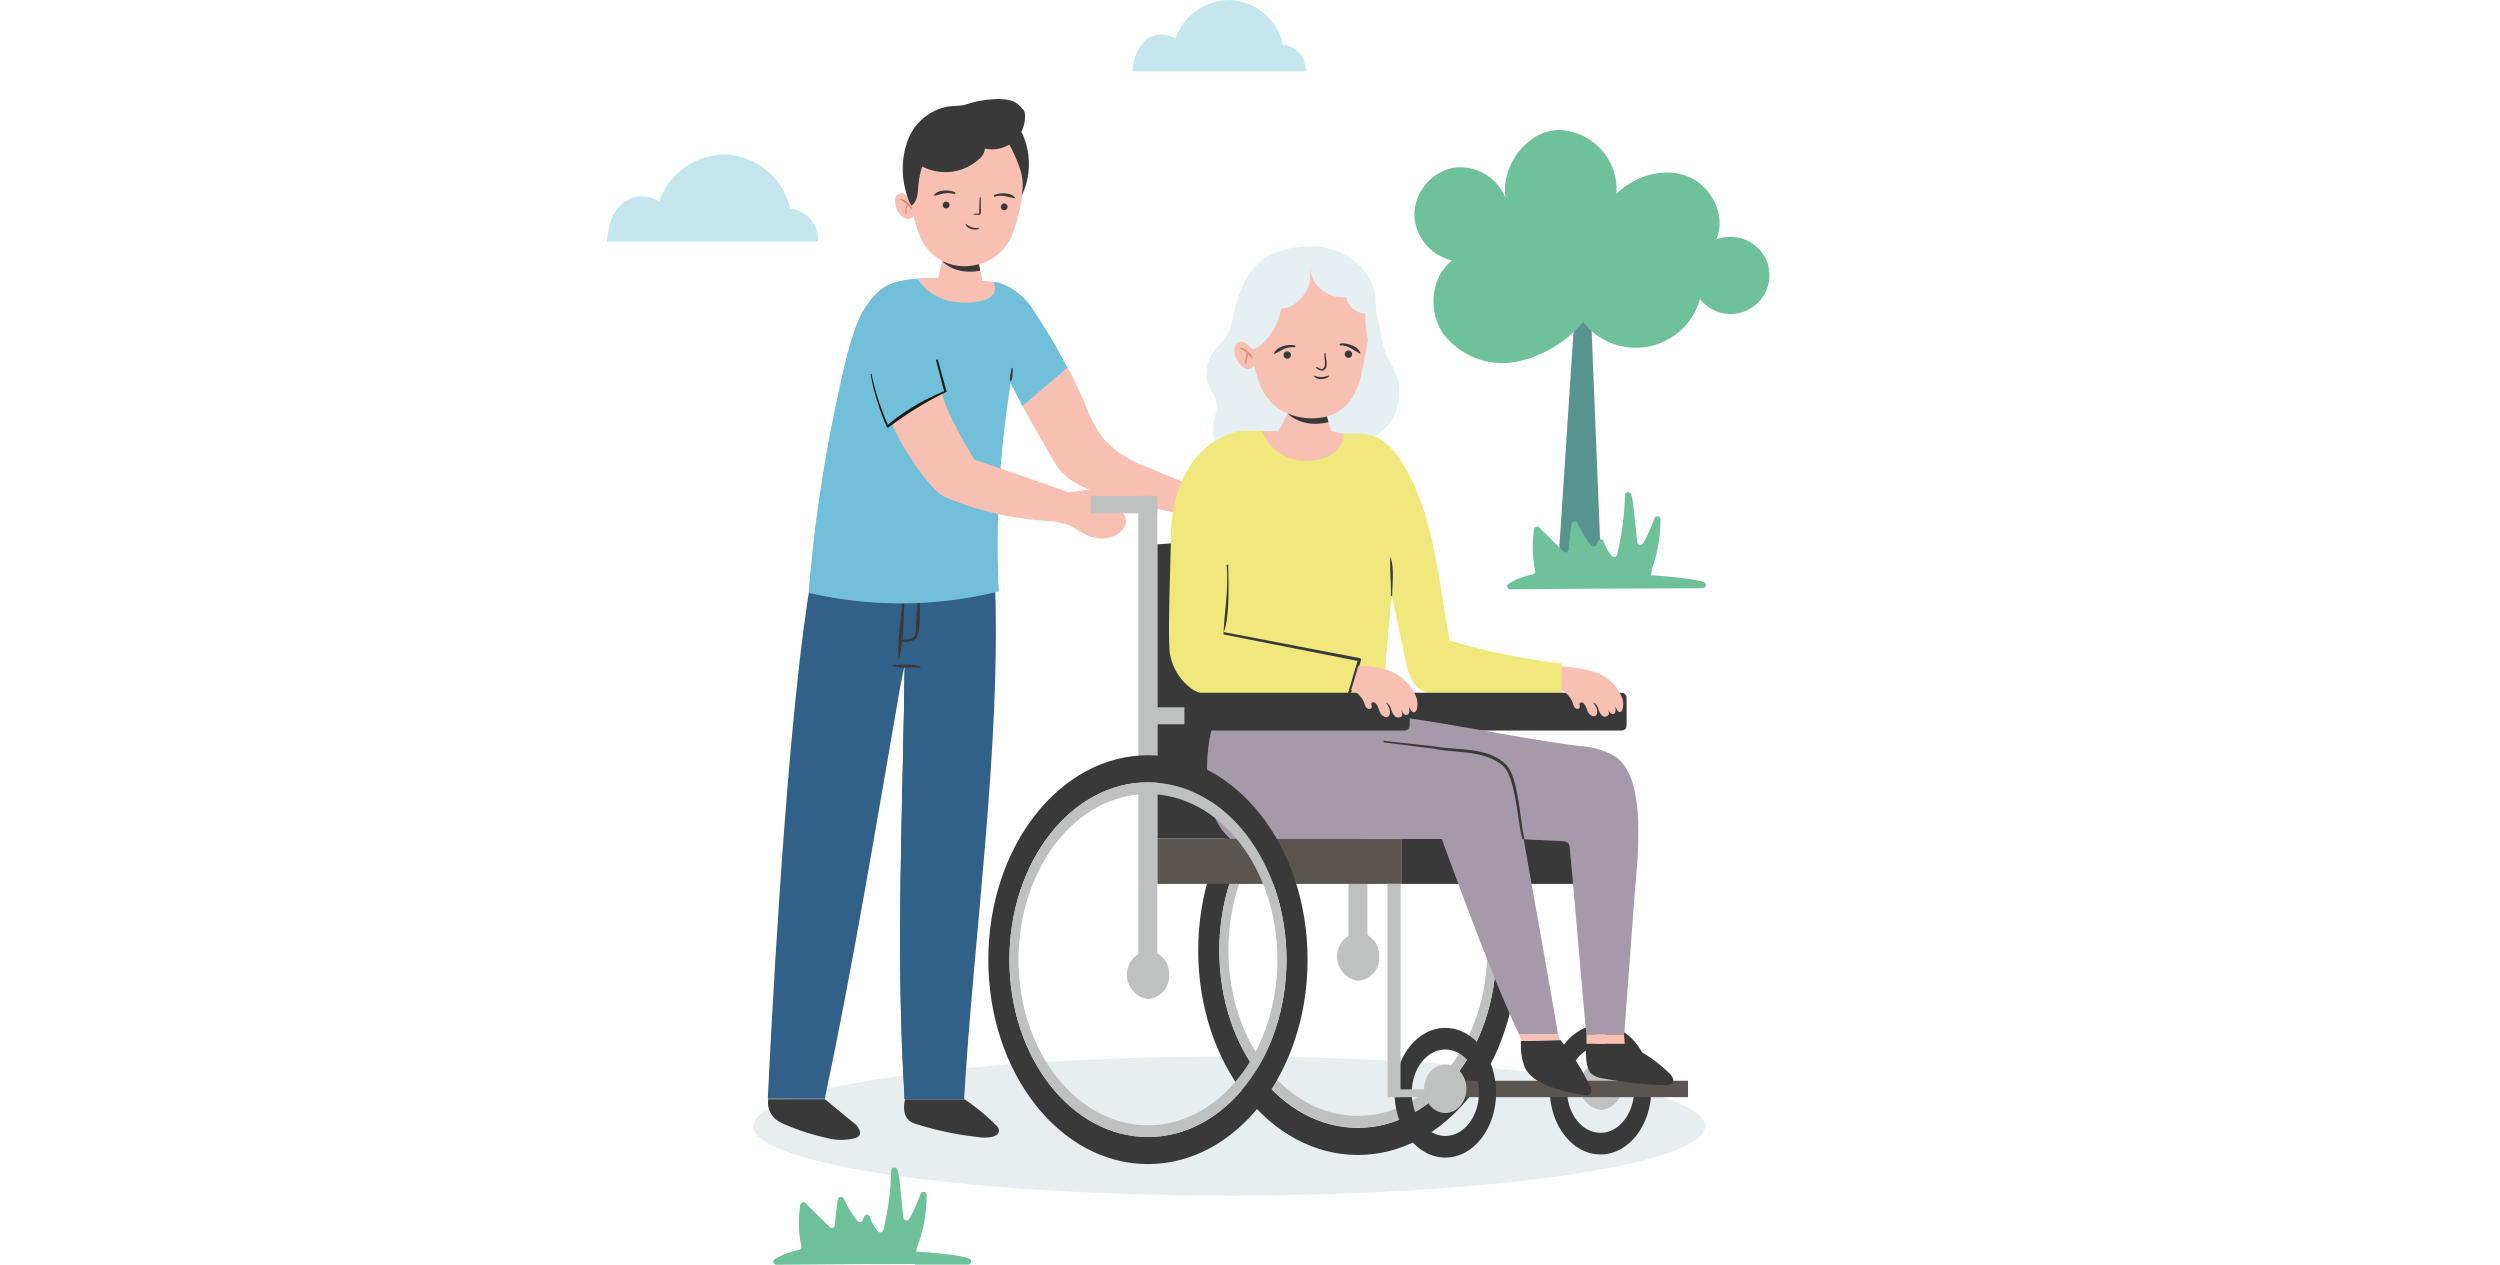 <svg xmlns="http://www.w3.org/2000/svg" xmlns:xlink="http://www.w3.org/1999/xlink" width="333.459" height="168.713" viewBox="0 0 333.459 168.713"><defs><clipPath id="a"><rect width="333.459" height="168.713" transform="translate(-80.976 -0.003)" fill="#fff" stroke="#707070" stroke-width="1"/></clipPath></defs><g transform="translate(80.976 0.003)"><g clip-path="url(#a)"><g transform="translate(0 -0.003)"><ellipse cx="63.493" cy="9.274" rx="63.493" ry="9.274" transform="translate(19.486 140.924)" fill="#e8edef"/><g transform="translate(21.431 13.217)"><path d="M24.44,33.677c-.243,19.208-1.25,38.693,0,57.866h7.919c1.25-21.361,4.9-46.96,4.133-68.391l-24.557-.9C9.192,38.089,7.212,70.183,6.17,91.509h7.607c3.855-18.2,6.877-36.679,10.073-55.018l.59-2.848Z" transform="translate(-6.17 41.825)" fill="#316188"/><path d="M11.867,25.54c-.243,19.208-1.25,38.693,0,57.866h1.806" transform="translate(6.403 49.963)" fill="#316188"/><path d="M14.691,25.915c-1.181-.069-2.744.243-3.751-.278,0-.069.069-.1.139-.1,1.216.035,2.674-.174,3.717.278,0,.069-.069.1-.1.139h0Z" transform="translate(5.628 49.9)" fill="#383938"/><path d="M12.073,22.918c-.243,2.883-.1,6.113-.834,8.788-.243-2.779.382-5.939.59-8.822,0-.174.278-.139.243,0h0Z" transform="translate(6.232 43.102)" fill="#383938"/><path d="M13.885,23c-.174,1.216.174,4.689-.59,5.592-.347.417-1.841.66-2.015.278.1-.313,1.355.035,1.737-.556.347-.382.243-1.042.278-1.667l.313-3.717s.278-.139.243,0h0Z" transform="translate(6.469 43.364)" fill="#383938"/><path d="M36.974,33.63c-2.883-.59-5.766-1.285-8.579-2.084-3.022-.834-6.53-1.91-8.093-4.62-1.355-2.362-2.987-5.106-4.342-7.676l6.009-5.141c.868,1.667,1.667,3.334,2.4,5.071a16.965,16.965,0,0,0,2.466,4.55,14.534,14.534,0,0,0,5.627,3.612c1.841.8,3.717,1.563,5.592,2.258L37.009,33.63Z" transform="translate(18.044 21.692)" fill="#f7c0b3"/><path d="M32.991,11.211a8.637,8.637,0,0,1,4.793,3.821A78.832,78.832,0,0,1,42.265,22.6l-6.009,5.141-1.563-3.091A135.273,135.273,0,0,0,33.1,52.44a54.4,54.4,0,0,1-25.356.174,197.9,197.9,0,0,1,3.994-26.745c.66-3.091,1.806-8.614,3.508-11.254,2.084-3.2,3.925-3.855,8.475-3.925l9.239.521Z" transform="translate(-2.287 13.233)" fill="#71bfd9"/><path d="M24.526,51.034A55.631,55.631,0,0,1,7.75,49.819a197.9,197.9,0,0,1,3.994-26.745c.66-3.091,1.806-8.614,3.508-11.254,0,0-8.336,33.067-1.632,36.887A19.13,19.13,0,0,0,24.526,51.034Z" transform="translate(-2.262 16.028)" fill="#71bfd9" opacity="0.53"/><path d="M15.857,14.222c-.069.556.069,1.355-.313,1.737-.208-.486.069-1.216.139-1.771,0-.1.174-.069.174,0h0Z" transform="translate(16.828 21.719)" fill="#383938"/><path d="M17.634,15.1c.695,3.057,4.342,8.857,4.342,8.857s7.954,2.674,12.5,4.342c1.7-.208,3.369-.417,5.071-.66.521-.069,1.25.139,1.146.625-.035.208-.243.313-.417.417-.486.278-1.077.729-.9,1.285.208.729,1.285.486,1.98.8a1.552,1.552,0,0,1,.729,1.91,2.716,2.716,0,0,1-1.6,1.494,4.213,4.213,0,0,1-2.987.069c-1.042-.347-1.91-1.077-2.918-1.528a11.339,11.339,0,0,0-3.4-.625,40.848,40.848,0,0,1-13.095-3.126c-2.049-.834-5.939-6.843-7.155-9.864l3.543-2.4,3.2-1.6Z" transform="translate(5.603 24.141)" fill="#f7c0b3"/><path d="M10.259,15.824A33.205,33.205,0,0,0,12.517,22.7l-.243-.069a29.166,29.166,0,0,1,7.746-4.62l-.069.174-1.111-4.272s.174-.208.243-.069l1.181,4.272a45.96,45.96,0,0,0-7.746,4.759.168.168,0,0,1-.243-.069,32.215,32.215,0,0,1-2.153-6.947c0-.139.174-.174.208-.035h0Z" transform="translate(3.6 20.916)" fill="#1b1c1a"/><path d="M15.17,10.045,14.614,12.3l-2.674.1s1.528,3.334,6.565,3.2c5.071-.139,3.473-2.779,3.473-2.779l-1.459-.1-.452-2.292-4.9-.417Z" transform="translate(8.101 11.551)" fill="#f7c0b3"/><path d="M26.9,9.419a28.7,28.7,0,0,1-1.181,10.42,7.271,7.271,0,0,1-1.389,2.848,6.807,6.807,0,0,1-9.1,1.389,6.688,6.688,0,0,1-2.362-3.091,21.174,21.174,0,0,1-1.042-10.073s-.486-7.19,8.579-6.738c0,0,5.8-.035,6.5,5.28Z" transform="translate(7.311 -2.933)" fill="#f7c0b3"/><g transform="translate(22.125 12.18)"><path d="M12.89,8.192a.452.452,0,1,0,.452-.452A.46.46,0,0,0,12.89,8.192Z" transform="translate(-11.674 -6.243)" fill="#383938"/><path d="M15.12,8.262a.452.452,0,1,0,.452-.452.46.46,0,0,0-.452.452Z" transform="translate(-6.159 -6.07)" fill="#383938"/><path d="M15.319,7.8c-1.32-.417-2.119.243-2.779.208.486-.834,2.015-.834,2.848-.452.1.069.035.243-.069.208h0Z" transform="translate(-12.54 -7.309)" fill="#383938"/><path d="M14.889,7.665c.764-.382,2.466-.382,2.848.452-.834-.139-1.806-.59-2.744-.243-.139.035-.208-.174-.069-.208h0Z" transform="translate(-6.831 -7.037)" fill="#383938"/><path d="M15.531,9.309c-.59.243-1.7-.069-1.771-.729a2.225,2.225,0,0,0,1.737.59.075.075,0,0,1,.035.139Z" transform="translate(-9.522 -4.166)" fill="#383938"/><path d="M15.024,7.646V9.1a1.322,1.322,0,0,1-.069.8,3.046,3.046,0,0,1-.8,0,.07.07,0,1,1,0-.139h.66V9.1c.035,0-.035-1.945.208-1.459Z" transform="translate(-8.737 -6.67)" fill="#383938"/></g><path d="M17.767,10.437a6.73,6.73,0,0,1-4.9-.417s1.563,1.945,5.071,1.285l-.174-.9Z" transform="translate(10.402 11.576)" fill="#383938"/><g transform="translate(16.974 12.551)"><path d="M13.534,10.452a.963.963,0,0,1-1.007.382,1.774,1.774,0,0,1-.729-.521A2.592,2.592,0,0,1,11.1,8.125a.913.913,0,0,1,.243-.521.907.907,0,0,1,.938-.1,5.319,5.319,0,0,1,1.111.938l.174,2.049Z" transform="translate(-11.057 -7.416)" fill="#f7c0b3"/><g transform="translate(0.675 0.743)"><path d="M11.316,7.63c.66.174,1.528.834,1.528,1.528a3.564,3.564,0,0,0-1.563-1.389c-.069,0,0-.139.035-.1h0Z" transform="translate(-11.251 -7.63)" fill="#e97d69"/><path d="M11.866,7.893c-.313.417-.208.973-.278,1.389-.382-.1.139-1.841.278-1.389h0Z" transform="translate(-10.759 -7.164)" fill="#e97d69"/></g></g><path d="M27.111,5.01c.417.1.556.59.556,1.007a4.414,4.414,0,0,1-1.6,3.508,4.438,4.438,0,0,1-3.751.868,2.109,2.109,0,0,1-.834,1.459,6.689,6.689,0,0,1-7.537.938,11.757,11.757,0,0,0-.521,2.674c-.069.938-.139,2.049-.9,2.536a3.865,3.865,0,0,1-.556-1.216,11.273,11.273,0,0,1,0-7.329A7.116,7.116,0,0,1,17.351,4.8c.729-.1,1.459-.069,2.153-.208.452-.1.9-.278,1.355-.382a12.757,12.757,0,0,1,2.57-.382,6.86,6.86,0,0,1,2.223.139,2.746,2.746,0,0,1,1.737,1.285" transform="translate(6.65 -3.802)" fill="#383938"/><path d="M15.631,7.128a19.88,19.88,0,0,1,1.459,3.3,6.954,6.954,0,0,1,.208,3.578,9.8,9.8,0,0,0,.278-7.85,2.351,2.351,0,0,0-.625-1.007,1.009,1.009,0,0,0-1.111-.139,1.234,1.234,0,0,0-.382.556,1.675,1.675,0,0,0,.174,1.459" transform="translate(16.567 -1.093)" fill="#383938"/><path d="M19.412,42.2a28.389,28.389,0,0,1,4.2,3.439,1.116,1.116,0,0,1,.452.8c0,.417-.452.695-.868.8a5.235,5.235,0,0,1-1.945.035,42.791,42.791,0,0,1-8.128-1.7,2.867,2.867,0,0,1-.938-.417c-.9-.695-.868-1.841-.66-2.918h7.919Z" transform="translate(6.778 91.169)" fill="#383938"/><path d="M13.685,42.19c1.285,1.042,2.57,2.119,3.855,3.161a2.319,2.319,0,0,1,.9,1.181.865.865,0,0,1-.1.59,1.007,1.007,0,0,1-.521.313,7.231,7.231,0,0,1-3.751,0,31.263,31.263,0,0,1-5.627-1.806A6.045,6.045,0,0,1,7.294,45a2.92,2.92,0,0,1-1.077-2.744h7.5Z" transform="translate(-6.148 91.144)" fill="#383938"/><path d="M13.647,83.406C13.925,66.7,11.875,25.54,11.875,25.54L11.25,63.122l.59,20.285h1.806Z" transform="translate(6.395 49.963)" fill="#316188" opacity="0.54"/><g transform="translate(29.419 19.651)"><path d="M48.782,28.251c-.1-1.632-1.146-2.987-1.806-4.481s-.59-3.161-1.111-4.724a15.924,15.924,0,0,1-.313-2.883,7.065,7.065,0,0,0-2.57-4.55,8.357,8.357,0,0,0-6.773-1.98V9.46a12.95,12.95,0,0,0-4.793,1.146,8.421,8.421,0,0,0-3.3,3.578,18.536,18.536,0,0,0-1.528,4.689,8.273,8.273,0,0,1-.695,2.223c-.59,1.077-1.632,1.806-2.223,2.883a5.72,5.72,0,0,0-.625,2.153,3.781,3.781,0,0,0,.035,1.25,10.219,10.219,0,0,0,.938,1.841,3.8,3.8,0,0,1,.382,2.049c-.035.486-3.022,7.78,5.974,6.391,1.91-.313,3.786.486,5.662.139,8.753-1.494,13.025-3.751,12.678-9.587Z" transform="translate(6.062 -9.46)" fill="#e6eff2"/><path d="M25.14,18.247s.347,4.446,5.835,4.62c5.488.139,5.141-4.2,5.141-4.2l-1.737-.382-.59-2.119-5.141-.313-1.285,2.431H25.14Z" transform="translate(11.33 6.345)" fill="#f7c0b3"/><path d="M42.973,39.35C39.222,39.35,36.2,43.24,36.2,48s3.022,8.649,6.773,8.649,6.773-3.89,6.773-8.649S46.724,39.35,42.973,39.35Zm0,14.415c-2.5,0-4.481-2.57-4.481-5.766s2.015-5.766,4.481-5.766S47.454,44.8,47.454,48,45.439,53.765,42.973,53.765Z" transform="translate(38.686 64.469)" fill="#383938"/><path d="M42.977,43.99a3.024,3.024,0,0,1-2.813,3.23,3.261,3.261,0,0,1,0-6.46A3.045,3.045,0,0,1,42.977,43.99Z" transform="translate(41.53 67.957)" fill="#bfc1c1"/><rect width="1.146" height="25.112" transform="translate(81.103 84.611)" fill="#bfc1c1"/><rect width="2.536" height="61.618" transform="translate(48.037 34.074)" fill="#bfc1c1"/><g transform="translate(27.995 66.654)"><path d="M43.992,28.65C32.252,28.65,22.7,40.842,22.7,55.916s9.517,27.266,21.292,27.266S65.284,70.99,65.284,55.916,55.767,28.65,43.992,28.65Zm0,50.92c-10.212,0-18.478-10.594-18.478-23.654S33.78,32.262,43.992,32.262,62.47,42.856,62.47,55.916,54.2,79.57,43.992,79.57Z" transform="translate(-22.7 -28.65)" fill="#383938"/><path d="M41.988,29.68c-10.212,0-18.478,10.594-18.478,23.654s8.267,23.654,18.478,23.654S60.467,66.394,60.467,53.334,52.2,29.68,41.988,29.68Zm0,45.744c-9.517,0-17.263-9.9-17.263-22.091s7.711-22.091,17.263-22.091,17.263,9.9,17.263,22.091S51.54,75.424,41.988,75.424Z" transform="translate(-20.697 -26.102)" fill="#bfc1c1"/></g><path d="M33.657,39.03a3.024,3.024,0,0,1-2.813,3.23,3.261,3.261,0,0,1,0-6.46A3.045,3.045,0,0,1,33.657,39.03Z" transform="translate(18.478 55.689)" fill="#bfc1c1"/><path d="M21.13,22.236V61.485H47.875V20.36Z" transform="translate(1.412 17.5)" fill="#383938"/><rect width="7.468" height="2.258" transform="translate(21.292 61.479)" fill="#bfc1c1"/><path d="M53.265,47.939c.556,1.737,1.077,3.057,2.848,3.543H74.035v-3.89a91.689,91.689,0,0,1-15-3.057C57.78,38.11,57.259,31.3,54.862,25.189c-2.883-7.294-5.662-8.058-7.5-8.267H44.929s0,3.3-4.55,3.612a6.206,6.206,0,0,1-6.391-3.994H31.035c-8.51,2.119-9.17,11.393-9.2,13.755,0,3.647-.521,14.484-.069,16.29A7.262,7.262,0,0,0,24.818,51.1a9.839,9.839,0,0,0,3.994,1.146,117.068,117.068,0,0,0,21.709.486c-.764.069.764-14.276.764-14.276L53.3,47.939Z" transform="translate(2.518 8.052)" fill="#f0e77d"/><g transform="translate(30.844 43.591)"><path d="M37.969,30.867C25.326,27.706,24.631,22.01,24.631,22.01L23.52,39.273c5.418.973,21.743-.069,21.743-.069l.521-6.981.556-5.939c-1.007,5.592-7.815,4.62-8.371,4.55Z" transform="translate(-23.52 -22.01)" fill="#f0e77d"/><path d="M30.08,24.239a8.552,8.552,0,0,0,.139-1.389Z" transform="translate(-7.295 -19.932)" fill="#f0e77d"/></g><rect width="30.045" height="5.036" rx="0.64" transform="translate(55.088 59.534)" fill="#383938"/><path d="M23.21,30.647A65.917,65.917,0,0,0,37.972,31.9a20.608,20.608,0,0,0,5.835-.834,8.645,8.645,0,0,0,4.689-3.4" transform="translate(6.557 35.555)" fill="none" stroke="#1b1c1a" stroke-linecap="round" stroke-linejoin="round" stroke-width="0.19"/><rect width="32.546" height="6.044" transform="translate(22.542 78.985)" fill="#5b5551"/><rect width="24.73" height="6.044" transform="translate(55.088 78.985)" fill="#383938"/><rect width="2.536" height="61.618" transform="translate(20.007 33.275)" fill="#bfc1c1"/><rect width="8.892" height="2.327" transform="translate(13.65 33.275)" fill="#bfc1c1"/><rect width="32.372" height="2.188" transform="translate(60.958 111.287)" fill="#5b5551"/><path d="M36.719,25.59a17.718,17.718,0,0,1,4.654.834,5.852,5.852,0,0,1,3.2,2.987,2.457,2.457,0,0,1,.208,1.91c-.069.174-.174.347-.347.347s-.313-.174-.382-.313c-.382-.66-.764-1.32-1.181-1.98a3.581,3.581,0,0,1,.973,1.771c.069.313,0,.764-.278.8-.243.035-.452-.208-.59-.417-.278-.452-.556-.9-.8-1.32a4.721,4.721,0,0,1,.729,1.285.681.681,0,0,1,.035.521.569.569,0,0,1-.9.1,1.878,1.878,0,0,1-.486-.938c-.139-.347-.347-.695-.695-.764a2.144,2.144,0,0,1,.556,1.077c0,.243,0,.486-.174.625-.347.313-.868-.069-1.077-.486-.174-.417-.278-.938-.66-1.181a.313.313,0,0,0-.382,0c-.139.139,0,.417-.035.625-.069.208-.417.243-.59.069a1.189,1.189,0,0,1-.313-.625,3.213,3.213,0,0,0-1.528-1.771" transform="translate(39.799 30.436)" fill="#f7c0b3"/><path d="M65.232,43.919c1.7.139,3.508.139,5.21.278a1.184,1.184,0,0,1,.764.243.976.976,0,0,1,.208.695c.764,7.711,1.494,17.158,2.223,24.835h5.036L80.2,49.476a57.748,57.748,0,0,0,.278-9.17c-.278-2.709-.764-5.766-2.952-7.364A10.146,10.146,0,0,0,72.8,31.519c-7.641-.973-17.471-3.057-25.112-4.029H24.385c-1.181,2.084-1.424,5.835-1.32,8.232.139,3.161.729,6.078,3.091,8.162h28.2s6.7,18.617,10.316,26.085h5.175c-1.32-7.815-3.091-17.471-4.585-26.05" transform="translate(6.146 35.135)" fill="#a59aa9"/><path d="M35.909,33.739a2.63,2.63,0,0,1-.521-.035L35.11,31.62c2.327,0,2.987.278,4.481.347.729,0,3.057.486,3.265,2.709l2.258,25.078h-1.32C43.029,52.043,42.3,42.6,41.57,34.92a1.252,1.252,0,0,0-.208-.695.973.973,0,0,0-.764-.243c-1.528-.1-3.647-.174-5.21-.278" transform="translate(35.99 45.35)" fill="#a59aa9" opacity="0.5"/><path d="M66.438,69.969H64.667C61.054,62.5,54.351,43.884,54.351,43.884h-28.2c-2.362-2.084-2.952-5-3.091-8.162-.1-2.4.139-6.148,1.32-8.232-.1,4.1.729,7.641,4.55,9.9,5.106,3.057,24.626,3.23,26.745,5,2.084,1.771,10.8,27.579,10.8,27.579Z" transform="translate(6.121 35.135)" fill="#a59aa9" opacity="0.5"/><path d="M29.953,28.5l6.634.729c3.2.59,7.12,0,9.621,2.5,1.632,1.841,1.806,7.433,2.362,9.725,0,.174-.243.243-.278.035-.59-2.153-.868-7.815-2.4-9.517-2.431-2.292-6.252-1.806-9.343-2.431l-6.6-.834a.139.139,0,0,1,0-.278h0Z" transform="translate(22.912 37.46)" fill="#383938"/><path d="M42.766,40.08a18.69,18.69,0,0,1,5.974,3.96c.313.313.625.764.452,1.146s-.729.452-1.146.417a52.912,52.912,0,0,1-8.128-.9,3.105,3.105,0,0,1-1.6-.625c-.8-.729-.8-2.952-.66-3.994H42.8Z" transform="translate(42.124 66.275)" fill="#383938"/><path d="M40.317,39.93a27.132,27.132,0,0,1,3.994,6.217c.139.313.278.695.069.938-.208.278-.625.243-.938.208a29.061,29.061,0,0,1-3.821-.9c-1.6-.521-3.3-1.285-4.029-2.813a7.982,7.982,0,0,1-.486-3.508l5.21-.1Z" transform="translate(35.958 65.904)" fill="#383938"/><g transform="translate(28.551 42.431)"><path d="M26.1,21.7a37.777,37.777,0,0,1-.521,9.066q9.013,2.032,18.131,3.543L42.316,39H22.9" transform="translate(-22.761 -21.617)" fill="#f0e77d"/><path d="M26.3,21.759c.069,2.709.208,6.947-.59,8.927l18.131,3.473c.139,0,.208.139.174.278l-1.424,4.654c0,.069-.1.139-.174.139L23,39.161s-.139-.069-.139-.139c0-.347,19.416-.069,19.555-.174l-.174.139L43.631,34.3l.174.278L25.673,31c.1-2.883.729-6.148.417-9.2,0-.139.243-.174.243,0h0Z" transform="translate(-22.86 -21.676)" fill="#383938"/></g><rect width="30.045" height="5.036" rx="0.64" transform="translate(26.154 59.534)" fill="#383938"/><path d="M28.674,28.766a3.21,3.21,0,0,1,1.667,1.771,1.223,1.223,0,0,0,.347.66c.174.174.556.139.625-.069s-.139-.521.035-.66a.313.313,0,0,1,.382,0c.417.278.486.834.695,1.285s.8.868,1.146.521a.821.821,0,0,0,.174-.695,1.928,1.928,0,0,0-.59-1.146,1.185,1.185,0,0,1,.729.834,2.534,2.534,0,0,0,.521,1.007c.278.243.834.243.973-.1a.784.784,0,0,0-.069-.556,4.657,4.657,0,0,0-.8-1.389c.278.486.59.938.868,1.424.139.243.382.521.625.452.347-.069.382-.521.313-.868a3.765,3.765,0,0,0-1.077-1.91c.417.695.834,1.389,1.285,2.084.1.174.243.347.417.347s.313-.174.382-.347a2.718,2.718,0,0,0-.208-2.015,6.272,6.272,0,0,0-3.473-3.2,12.627,12.627,0,0,0-4.1-.625l-.973,3.265Z" transform="translate(19.814 30.386)" fill="#f7c0b3"/><g transform="translate(0 67.87)"><path d="M35.932,29C24.192,29,14.64,41.192,14.64,56.266s9.517,27.266,21.292,27.266S57.224,71.34,57.224,56.266,47.707,29,35.932,29Zm0,50.92c-10.212,0-18.478-10.594-18.478-23.654S25.72,32.612,35.932,32.612,54.41,43.206,54.41,56.266,46.143,79.92,35.932,79.92Z" transform="translate(-14.64 -29)" fill="#383938"/><path d="M33.928,30.04c-10.212,0-18.478,10.594-18.478,23.654s8.267,23.654,18.478,23.654S52.407,66.754,52.407,53.694,44.14,30.04,33.928,30.04Zm0,45.744c-9.517,0-17.263-9.9-17.263-22.091S24.377,31.6,33.928,31.6s17.263,9.9,17.263,22.091S43.48,75.784,33.928,75.784Z" transform="translate(-12.637 -26.428)" fill="#bfc1c1"/></g><path d="M25.587,39.73a3.024,3.024,0,0,1-2.813,3.23,3.261,3.261,0,0,1,0-6.46A3.045,3.045,0,0,1,25.587,39.73Z" transform="translate(-1.482 57.42)" fill="#bfc1c1"/><path d="M35.02,39.72l.313.868,5.175-.139L40.2,39.72Z" transform="translate(35.767 65.384)" fill="#f7c0b3"/><path d="M37.61,39.72v1.25h5.106l-.1-1.25Z" transform="translate(42.173 65.384)" fill="#f7c0b3"/><path d="M40.719,15.138c.486,3.369-.556,8.3-1.146,10.976-1.737,8.2-9.517,5.662-10.976,4.585a7.014,7.014,0,0,1-2.536-3.23A22.57,22.57,0,0,1,24.846,16.84s-.59-7.572,8.961-7.19c0,0,6.113-.139,6.912,5.488Z" transform="translate(10.166 -9.025)" fill="#f7c0b3"/><g transform="translate(38.068 12.926)"><path d="M25.983,14.014a.488.488,0,1,0,.452-.521A.457.457,0,0,0,25.983,14.014Z" transform="translate(-24.663 -12.42)" fill="#383938"/><path d="M28.333,13.984a.488.488,0,1,0,.452-.521A.457.457,0,0,0,28.333,13.984Z" transform="translate(-18.85 -12.495)" fill="#383938"/><path d="M28.379,13.542c-1.494-.1-2.153.8-2.779.9.313-.973,1.876-1.355,2.813-1.146.139,0,.1.243,0,.243h0Z" transform="translate(-25.6 -13.026)" fill="#383938"/><path d="M28.2,13.211c.868-.174,2.64.417,2.709,1.389-.8-.417-1.632-1.181-2.675-1.146-.139,0-.139-.208,0-.243h0Z" transform="translate(-19.342 -13.181)" fill="#383938"/><path d="M29.145,14.584c-.521.452-1.737.486-2.015-.174a2.372,2.372,0,0,0,1.945.035c.069-.035.139.069.069.139Z" transform="translate(-21.816 -10.142)" fill="#383938"/><path d="M28.505,13.609c-.035.729.59,2.084-.452,2.327-.243.035-.834-.278-.834-.452.174-.139.59.347.834.243.764-.278.069-1.667.382-2.188.035,0,.069,0,.069.069h0Z" transform="translate(-21.593 -12.294)" fill="#383938"/></g><path d="M31.375,16.287a8.2,8.2,0,0,1-5.245-.417s1.806,2.049,5.453,1.181l-.208-.8Z" transform="translate(13.779 6.394)" fill="#383938"/><path d="M25.147,23.18a13.072,13.072,0,0,1-.521-6.009,9.38,9.38,0,0,1,.8-2.744c.66-1.528,6.148-8.371,13.859-2.848,1.771,1.25,2.258,3.89,2.292,5.8A10.9,10.9,0,0,1,40.951,22a15.464,15.464,0,0,1-.382-3.578A2.842,2.842,0,0,1,37.964,16.2a4.239,4.239,0,0,1-4.759-3.821c-.139.486.66,2.466-1.771,4.515a3.023,3.023,0,0,1-2.119.834,8.011,8.011,0,0,1-2.675,4.863,1.927,1.927,0,0,1-1.494.556" transform="translate(9.725 -9.46)" fill="#e6eff2"/><g transform="translate(32.816 12.716)"><path d="M26.735,16.313a1.031,1.031,0,0,1-1.077.417,1.513,1.513,0,0,1-.764-.556,2.71,2.71,0,0,1-.764-2.292.858.858,0,0,1,.278-.556.976.976,0,0,1,.973-.139,5.828,5.828,0,0,1,1.181.973l.208,2.153Z" transform="translate(-24.088 -13.121)" fill="#f7c0b3"/><g transform="translate(0.742 0.79)"><path d="M24.366,13.354c.695.174,1.6.834,1.632,1.563a3.791,3.791,0,0,0-1.667-1.459c-.069,0,0-.139.035-.1Z" transform="translate(-24.301 -13.348)" fill="#e97d69"/><path d="M24.94,13.622a3.2,3.2,0,0,0-.278,1.459c-.417-.1.1-1.91.278-1.459Z" transform="translate(-23.799 -12.852)" fill="#e97d69"/></g></g><path d="M37.013,39.47c-3.751,0-6.773,3.89-6.773,8.649s3.022,8.649,6.773,8.649,6.773-3.89,6.773-8.649S40.764,39.47,37.013,39.47Zm0,14.415c-2.5,0-4.481-2.57-4.481-5.766s2.015-5.766,4.481-5.766,4.481,2.57,4.481,5.766S39.479,53.885,37.013,53.885Z" transform="translate(23.945 64.766)" fill="#383938"/><ellipse cx="2.813" cy="3.23" rx="2.813" ry="3.23" transform="translate(58.144 109.133)" fill="#bfc1c1"/><rect width="1.737" height="28.447" transform="translate(53.247 85.028)" fill="#bfc1c1"/><rect width="7.815" height="1.042" transform="translate(53.941 112.433)" fill="#bfc1c1"/></g><g transform="translate(83.019 61.053)"><path d="M30.219,26.436A39.588,39.588,0,0,0,30.08,21.4" transform="translate(-30.051 -21.331)" fill="#f0e77d"/><path d="M30.17,26.486c.035-1.7-.174-3.543-.069-5.106.556,1.528.243,3.473.243,5.141a.087.087,0,0,1-.174,0h0Z" transform="translate(-30.072 -21.38)" fill="#383938"/></g></g><path d="M25.184,57.775h7.155a.418.418,0,0,0,.278-.729c-.486-.486-5.627-.938-7.225-1.007l.208-.729a19.21,19.21,0,0,0,1.216-6.843.414.414,0,0,0-.8-.139,23.843,23.843,0,0,1-1.494,3.334.434.434,0,0,1-.8-.139l-.486-4.654a7.621,7.621,0,0,0-.347-1.771.414.414,0,0,0-.8.139,37.774,37.774,0,0,1-1.042,7.919.423.423,0,0,1-.729.174,5.605,5.605,0,0,1-1.077-1.945.41.41,0,0,0-.764,0l-.174.452a.426.426,0,0,1-.729.1,16,16,0,0,1-1.806-2.952.425.425,0,0,0-.8.1c-.174,1.146-.313,2.258-.382,3.4a.412.412,0,0,1-.695.278l-3.23-3.2a.406.406,0,0,0-.695.243,15.523,15.523,0,0,0,.139,5.523.41.41,0,0,1-.313.486,10.487,10.487,0,0,0-3.2,1.216.407.407,0,0,0,.208.764c22.612-.174,4.967-.035,18.513-.1" transform="translate(15.802 110.902)" fill="#6ec19a"/><path d="M28.1,17.539H0c.1-1.806.59-3.855,1.98-5a4.138,4.138,0,0,1,4.967-.347,9.369,9.369,0,0,1,9.1-6.252,9.309,9.309,0,0,1,8.371,7.225,4.112,4.112,0,0,1,3.717,4.1" transform="translate(0 14.669)" fill="#c6e6ef"/><path d="M43.253,9.524H20.19a5.929,5.929,0,0,1,1.6-4.1,3.352,3.352,0,0,1,4.064-.278,7.69,7.69,0,0,1,7.5-5.141A7.607,7.607,0,0,1,40.2,5.946a3.445,3.445,0,0,1,3.057,3.369" transform="translate(49.937 0.003)" fill="#c6e6ef"/><g transform="translate(107.674 17.341)"><path d="M40.589,9.655,42.395,54.5s-3.925,1.181-5.9,0L39.442,9.655S40.519,8.439,40.589,9.655Z" transform="translate(-17.421 5.212)" fill="#58948e"/><path d="M53.542,30.555a15.652,15.652,0,0,1-9.135,5.384,9.918,9.918,0,0,1-9.552-3.786c-2.049-2.952-1.7-7.537,1.181-9.76A6.494,6.494,0,0,1,31,16.14a6.512,6.512,0,0,1,5.21-6.113,6.479,6.479,0,0,1,6.947,4.029c-.625-4.272,2.848-9.031,7.155-9.066a7.933,7.933,0,0,1,7.641,8.51c2.466-2.4,6.287-3.578,9.482-2.327s5.245,5.28,3.821,8.406a5.32,5.32,0,0,1,6.53,2.4A5.177,5.177,0,0,1,69.1,27.533,8.89,8.89,0,0,1,53.4,30.45" transform="translate(-31 -4.99)" fill="#6ec19a"/><path d="M53.78,29.369A19.209,19.209,0,0,0,55,22.526a.414.414,0,0,0-.8-.139A23.842,23.842,0,0,1,52.7,25.722a.434.434,0,0,1-.8-.139l-.486-4.654a7.622,7.622,0,0,0-.347-1.771.414.414,0,0,0-.8.139,37.774,37.774,0,0,1-1.042,7.919.423.423,0,0,1-.729.174,5.606,5.606,0,0,1-1.077-1.945.41.41,0,0,0-.764,0l-.174.452a.426.426,0,0,1-.729.1,16,16,0,0,1-1.806-2.952.425.425,0,0,0-.8.1c-.174,1.146-.313,2.258-.382,3.4a.412.412,0,0,1-.695.278l-3.23-3.2a.406.406,0,0,0-.695.243,15.523,15.523,0,0,0,.139,5.523.41.41,0,0,1-.313.486,10.487,10.487,0,0,0-3.2,1.216.407.407,0,0,0,.208.764c25.6-.174-.417,0,25.668-.139A.418.418,0,0,0,60.935,31c-.486-.486-5.627-.938-7.225-1.007l.208-.729Z" transform="translate(-22.172 29.402)" fill="#6ec19a"/></g></g></g></g></svg>